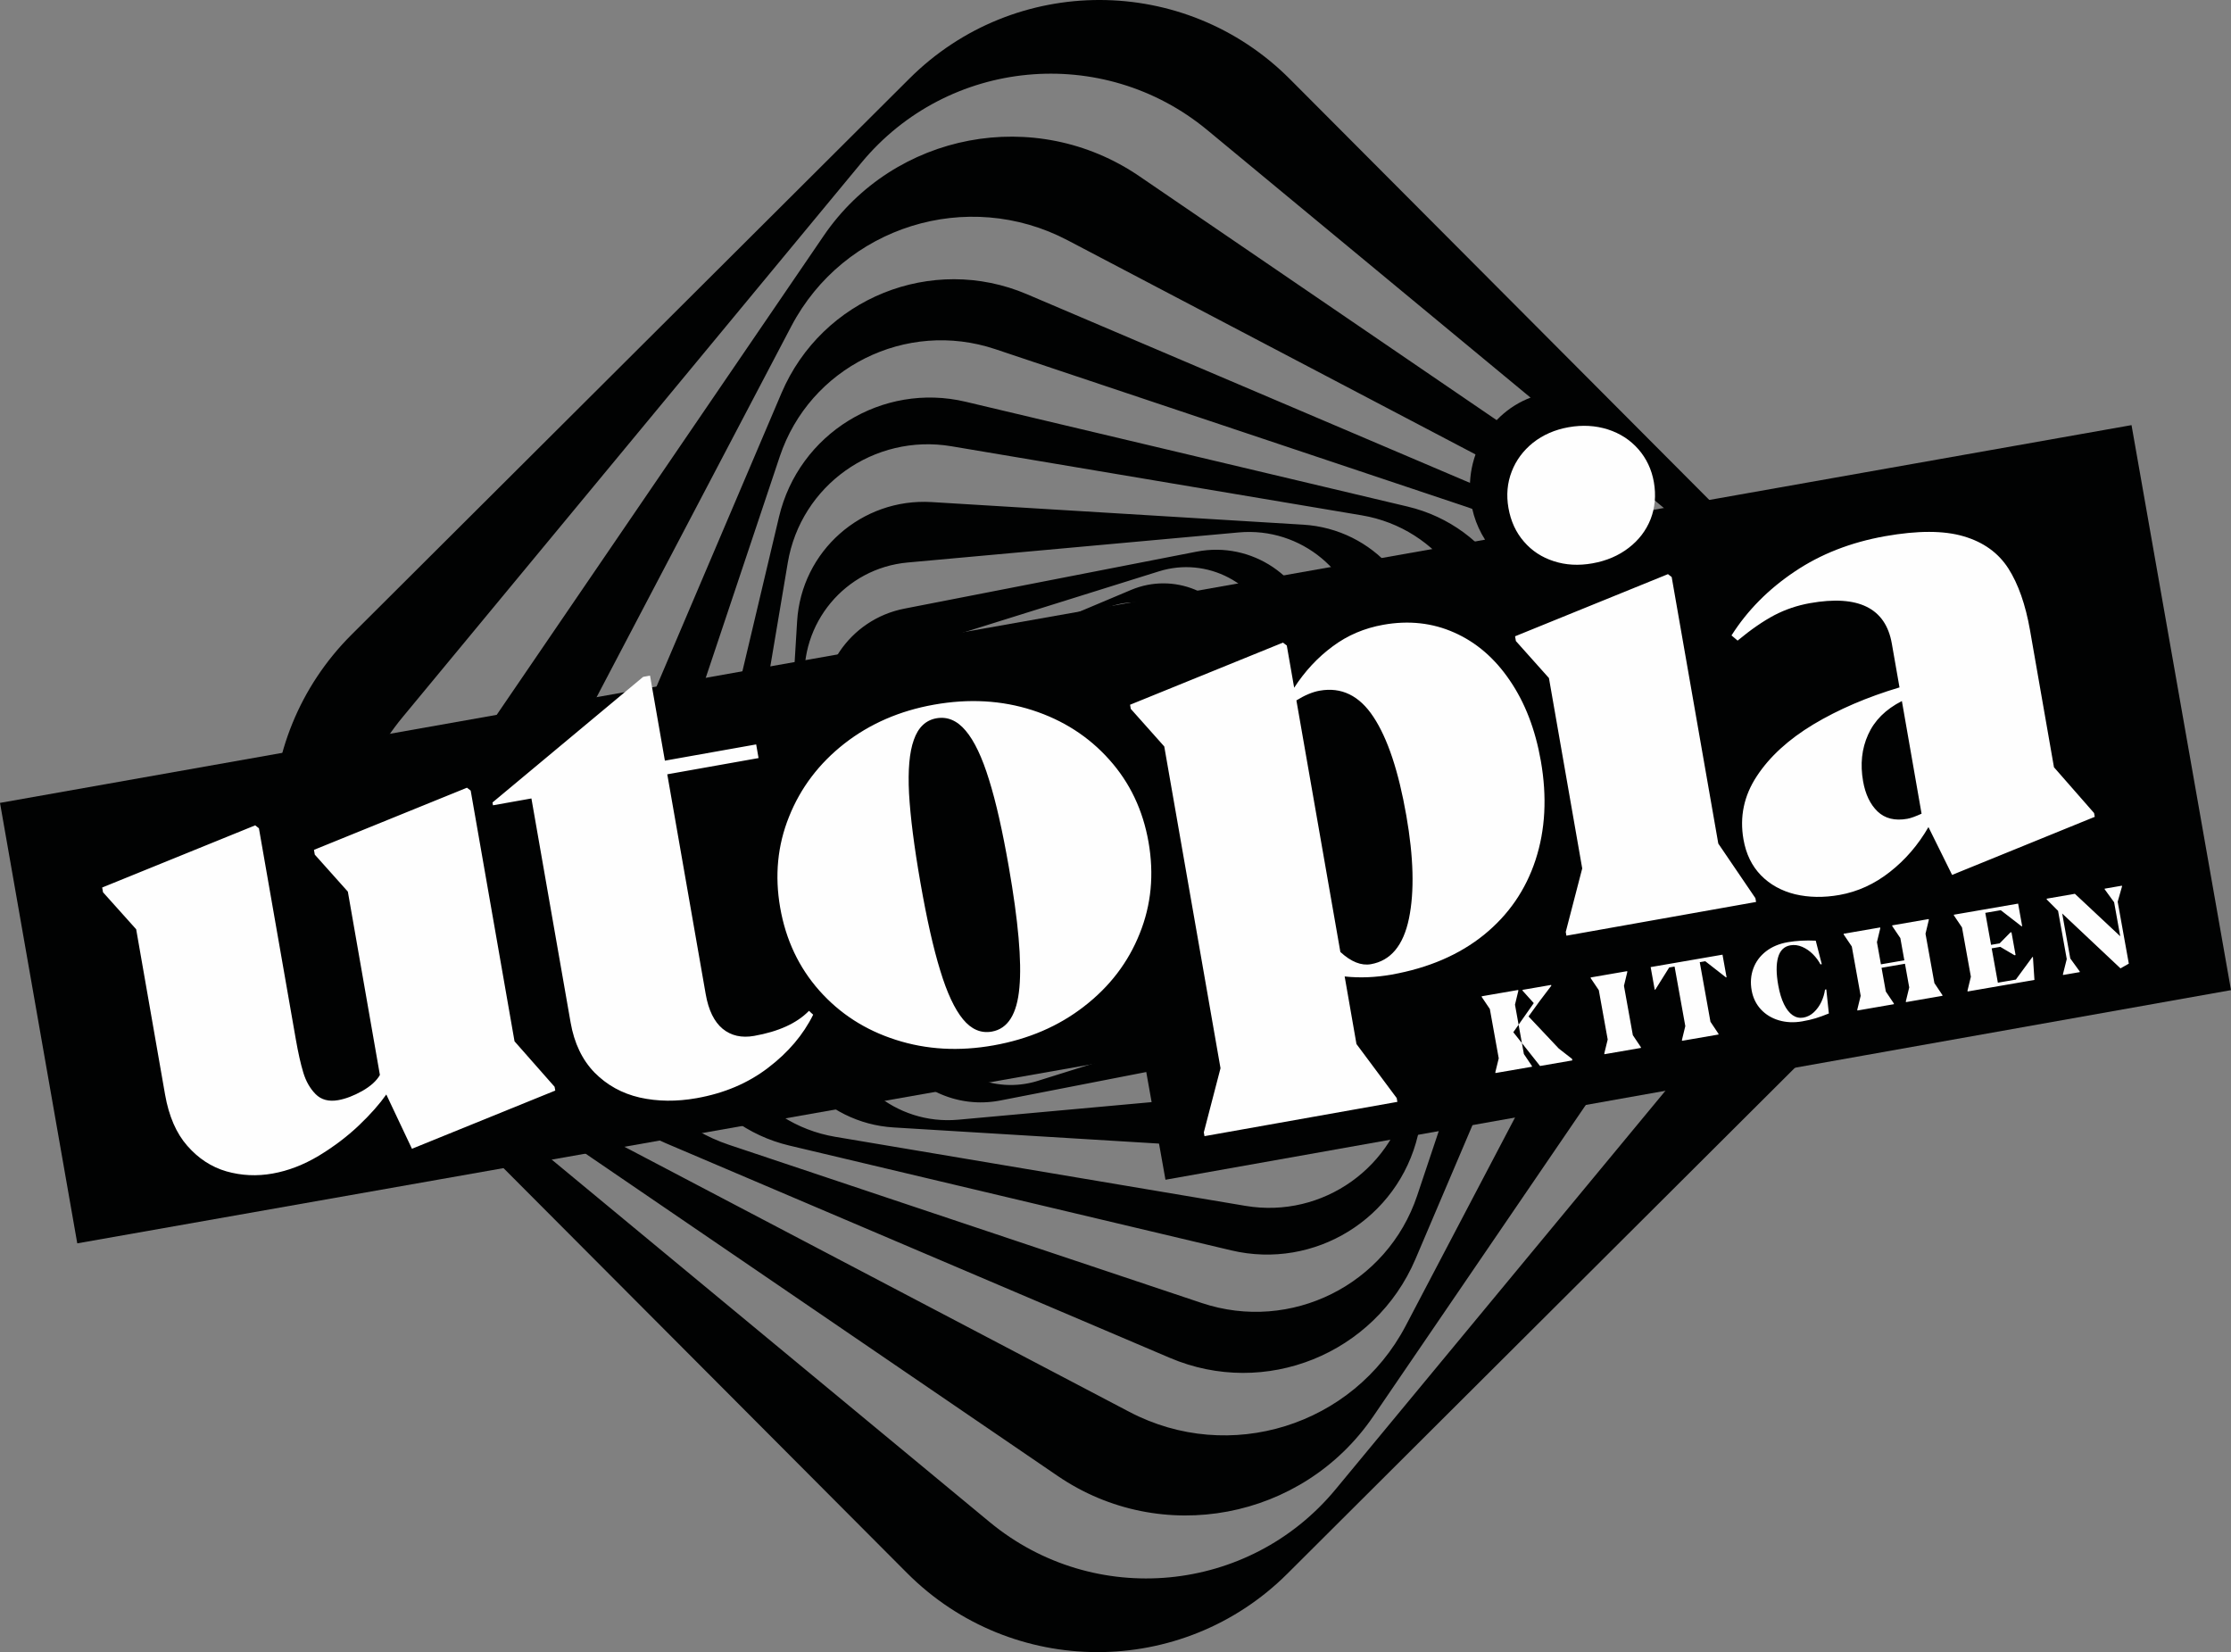<?xml version="1.0" encoding="UTF-8"?>
<svg width="131px" height="97px" viewBox="0 0 131 97" version="1.1" xmlns="http://www.w3.org/2000/svg" xmlns:xlink="http://www.w3.org/1999/xlink">
    <rect x="0" y="0" width="131" height="97" fill="#808080" stroke="none"/>
    <title>77F10410-B36B-4CC4-B8EF-28DF919C639B</title>
    <g id="Page-1" stroke="none" stroke-width="1" fill="none" fill-rule="evenodd">
        <g id="Home" transform="translate(-40, -4029)">
            <g id="Group-4" transform="translate(0, 4029)">
                <g id="Group-9" transform="translate(40, 0)">
                    <path d="M53.406,4.607 L20.644,37.26 C14.467,43.417 14.45,53.417 20.607,59.595 L53.26,92.356 C59.417,98.533 69.417,98.55 75.594,92.393 L108.356,59.74 C114.534,53.583 114.55,43.584 108.393,37.406 L75.741,4.644 C69.583,-1.534 59.584,-1.55 53.406,4.607 L53.406,4.607 Z M48.366,13.842 L26.346,46.101 C22.194,52.185 23.759,60.482 29.842,64.634 L62.102,86.654 C68.185,90.806 76.482,89.241 80.635,83.158 L102.654,50.899 C106.807,44.815 105.241,36.518 99.159,32.366 L66.898,10.345 C60.815,6.194 52.518,7.759 48.366,13.842 L48.366,13.842 Z M98.896,46.684 L82.539,77.842 C79.454,83.717 72.191,85.979 66.316,82.895 L35.158,66.539 C29.283,63.454 27.02,56.191 30.105,50.316 L46.462,19.158 C49.546,13.283 56.809,11.02 62.685,14.105 L93.842,30.461 C99.718,33.546 101.98,40.809 98.896,46.684 L98.896,46.684 Z M45.886,23.082 L33.275,52.697 C30.897,58.282 33.497,64.737 39.081,67.115 L68.697,79.725 C74.282,82.103 80.737,79.503 83.115,73.918 L95.726,44.303 C98.103,38.718 95.503,32.264 89.919,29.886 L60.303,17.275 C54.719,14.897 48.263,17.497 45.886,23.082 L45.886,23.082 Z M92.502,42.436 L83.214,70.195 C81.462,75.429 75.799,78.253 70.564,76.502 L42.805,67.214 C37.571,65.462 34.747,59.799 36.499,54.565 L45.786,26.805 C47.538,21.571 53.201,18.747 58.436,20.498 L86.195,29.787 C91.43,31.538 94.253,37.201 92.502,42.436 L92.502,42.436 Z M45.742,30.347 L39.589,56.297 C38.429,61.19 41.455,66.097 46.348,67.258 L72.297,73.412 C77.19,74.572 82.098,71.545 83.258,66.652 L89.411,40.703 C90.571,35.81 87.546,30.903 82.652,29.742 L56.703,23.588 C51.81,22.429 46.903,25.455 45.742,30.347 L45.742,30.347 Z M86.8,39.867 L82.744,63.958 C81.979,68.501 77.677,71.564 73.133,70.799 L49.042,66.744 C44.499,65.979 41.436,61.676 42.201,57.134 L46.256,33.042 C47.021,28.499 51.324,25.436 55.867,26.201 L79.959,30.256 C84.501,31.021 87.564,35.324 86.8,39.867 L86.8,39.867 Z M46.805,36.475 L45.478,58.292 C45.228,62.407 48.36,65.945 52.474,66.195 L74.292,67.522 C78.407,67.772 81.945,64.64 82.195,60.525 L83.522,38.708 C83.772,34.594 80.64,31.055 76.526,30.805 L54.708,29.478 C50.593,29.228 47.056,32.36 46.805,36.475 L46.805,36.475 Z M79.974,37.295 L81.74,56.734 C82.073,60.399 79.371,63.641 75.706,63.974 L56.266,65.74 C52.601,66.073 49.359,63.371 49.026,59.706 L47.26,40.266 C46.927,36.601 49.629,33.359 53.294,33.026 L72.734,31.26 C76.399,30.927 79.641,33.629 79.974,37.295 L79.974,37.295 Z M54.282,63.719 L54.282,63.719 C54.304,63.734 54.326,63.748 54.349,63.762 C54.366,63.774 54.383,63.785 54.4,63.796 C54.424,63.81 54.447,63.825 54.47,63.839 C54.487,63.85 54.504,63.86 54.522,63.871 C54.545,63.885 54.569,63.899 54.592,63.913 C54.61,63.922 54.627,63.933 54.645,63.943 C54.669,63.956 54.693,63.969 54.717,63.983 C54.735,63.993 54.753,64.003 54.772,64.013 C54.795,64.026 54.819,64.038 54.843,64.05 C54.861,64.06 54.879,64.069 54.898,64.079 C54.922,64.091 54.948,64.104 54.972,64.116 C54.99,64.125 55.007,64.133 55.025,64.141 C55.05,64.154 55.076,64.165 55.102,64.178 C55.119,64.185 55.136,64.193 55.153,64.201 C55.18,64.213 55.208,64.225 55.235,64.237 C55.251,64.243 55.268,64.251 55.284,64.258 C55.312,64.269 55.34,64.281 55.368,64.292 C55.384,64.299 55.4,64.305 55.416,64.311 C55.445,64.323 55.475,64.334 55.504,64.345 C55.519,64.351 55.534,64.356 55.549,64.361 C55.579,64.373 55.61,64.383 55.64,64.394 C55.655,64.399 55.67,64.404 55.684,64.409 C55.715,64.42 55.746,64.43 55.777,64.44 C55.792,64.445 55.806,64.449 55.821,64.453 C55.853,64.464 55.885,64.473 55.917,64.483 C55.93,64.486 55.944,64.491 55.958,64.495 C55.991,64.504 56.024,64.513 56.058,64.522 C56.07,64.525 56.083,64.529 56.096,64.532 C56.131,64.541 56.165,64.55 56.2,64.558 C56.212,64.561 56.224,64.564 56.236,64.567 C56.272,64.575 56.307,64.583 56.343,64.591 C56.354,64.593 56.365,64.596 56.376,64.598 C56.413,64.605 56.45,64.613 56.487,64.619 C56.497,64.622 56.508,64.624 56.518,64.626 C56.556,64.632 56.594,64.639 56.632,64.645 C56.641,64.647 56.651,64.648 56.661,64.65 C56.7,64.656 56.739,64.662 56.778,64.667 C56.787,64.668 56.796,64.67 56.805,64.671 C56.845,64.676 56.885,64.681 56.925,64.686 C56.933,64.687 56.941,64.688 56.95,64.688 C56.991,64.693 57.032,64.697 57.073,64.7 C57.08,64.701 57.087,64.701 57.094,64.702 C57.137,64.706 57.179,64.709 57.222,64.711 L57.24,64.713 C57.284,64.715 57.328,64.717 57.372,64.719 L57.387,64.72 C57.432,64.721 57.476,64.722 57.521,64.722 L57.535,64.723 C57.581,64.723 57.626,64.723 57.671,64.722 L57.684,64.722 C57.73,64.721 57.776,64.72 57.823,64.718 L57.832,64.717 C57.88,64.715 57.927,64.713 57.974,64.71 L57.982,64.71 C58.03,64.707 58.078,64.703 58.126,64.698 L58.131,64.697 C58.18,64.694 58.229,64.688 58.278,64.682 L58.282,64.682 C58.331,64.676 58.381,64.67 58.43,64.663 L58.433,64.662 C58.483,64.656 58.533,64.647 58.583,64.639 C58.634,64.631 58.685,64.621 58.735,64.612 L75.895,61.266 C79.131,60.636 81.242,57.501 80.611,54.265 L77.266,37.106 C76.636,33.87 73.501,31.758 70.265,32.388 L53.105,35.734 C49.87,36.364 47.758,39.499 48.389,42.735 L51.734,59.894 C52.051,61.523 53.003,62.866 54.282,63.719 L54.282,63.719 Z M54.268,60.047 L54.268,60.047 L53.653,60.155 L54.268,60.047 Z M60.819,63.495 C60.802,63.5 60.784,63.504 60.767,63.509 C60.741,63.516 60.714,63.524 60.687,63.531 C60.67,63.535 60.652,63.54 60.635,63.544 C60.608,63.55 60.581,63.557 60.555,63.563 C60.535,63.568 60.516,63.572 60.497,63.576 C60.472,63.581 60.448,63.587 60.423,63.592 C60.403,63.596 60.382,63.6 60.362,63.604 C60.338,63.609 60.314,63.613 60.29,63.617 C60.269,63.621 60.247,63.625 60.226,63.628 C60.203,63.632 60.181,63.636 60.158,63.64 C60.135,63.643 60.113,63.646 60.09,63.649 C60.069,63.653 60.047,63.656 60.026,63.658 C60.004,63.661 59.982,63.663 59.959,63.666 C59.938,63.668 59.916,63.671 59.894,63.674 C59.872,63.676 59.849,63.677 59.827,63.679 C59.805,63.681 59.784,63.684 59.762,63.686 C59.739,63.687 59.716,63.689 59.693,63.69 C59.672,63.691 59.651,63.693 59.63,63.694 C59.607,63.695 59.584,63.696 59.56,63.697 C59.54,63.698 59.519,63.698 59.499,63.7 C59.476,63.7 59.453,63.7 59.429,63.701 C59.409,63.701 59.388,63.701 59.368,63.701 C59.345,63.701 59.322,63.701 59.299,63.701 C59.278,63.701 59.258,63.701 59.237,63.7 C59.214,63.7 59.19,63.699 59.167,63.698 C59.147,63.697 59.127,63.697 59.107,63.696 C59.084,63.694 59.06,63.693 59.037,63.692 C59.017,63.691 58.997,63.69 58.977,63.689 C58.953,63.687 58.93,63.685 58.906,63.682 C58.886,63.681 58.867,63.679 58.848,63.677 C58.824,63.676 58.8,63.673 58.776,63.67 C58.757,63.668 58.738,63.666 58.719,63.664 C58.695,63.661 58.671,63.658 58.647,63.655 C58.629,63.653 58.61,63.65 58.591,63.647 C58.567,63.644 58.544,63.64 58.52,63.637 C58.501,63.633 58.482,63.63 58.463,63.627 C58.439,63.623 58.416,63.619 58.392,63.614 C58.373,63.611 58.355,63.608 58.337,63.604 C58.313,63.6 58.289,63.595 58.265,63.59 C58.247,63.586 58.229,63.582 58.211,63.578 C58.187,63.573 58.163,63.568 58.14,63.562 C58.122,63.558 58.104,63.554 58.086,63.549 C58.062,63.544 58.037,63.537 58.013,63.531 C57.996,63.527 57.979,63.523 57.962,63.518 C57.938,63.511 57.913,63.504 57.889,63.497 C57.872,63.493 57.856,63.488 57.839,63.483 C57.814,63.476 57.79,63.468 57.765,63.461 C57.749,63.455 57.733,63.451 57.717,63.446 C57.692,63.438 57.668,63.429 57.643,63.421 C57.627,63.416 57.612,63.411 57.596,63.405 C57.571,63.397 57.546,63.387 57.521,63.379 C57.506,63.373 57.491,63.368 57.476,63.362 C57.451,63.353 57.427,63.343 57.402,63.333 C57.387,63.328 57.372,63.321 57.357,63.316 C57.332,63.306 57.307,63.296 57.283,63.285 C57.268,63.28 57.254,63.273 57.239,63.267 C57.214,63.257 57.19,63.245 57.165,63.235 C57.151,63.228 57.137,63.222 57.123,63.216 C57.098,63.204 57.073,63.192 57.049,63.181 C57.035,63.174 57.021,63.168 57.008,63.161 C56.983,63.149 56.958,63.137 56.933,63.124 C56.92,63.118 56.907,63.111 56.894,63.104 C56.869,63.092 56.844,63.078 56.82,63.065 C56.807,63.059 56.794,63.051 56.782,63.045 C56.757,63.031 56.732,63.017 56.707,63.003 C56.695,62.997 56.683,62.99 56.671,62.982 C56.646,62.968 56.621,62.953 56.596,62.938 C56.585,62.932 56.574,62.925 56.562,62.918 C56.537,62.903 56.512,62.887 56.487,62.871 C56.476,62.865 56.465,62.857 56.454,62.851 C56.429,62.835 56.404,62.818 56.379,62.802 C56.369,62.795 56.358,62.788 56.348,62.781 C56.323,62.764 56.298,62.747 56.274,62.73 C56.264,62.723 56.253,62.716 56.243,62.708 C56.218,62.691 56.194,62.673 56.169,62.655 C56.16,62.648 56.15,62.641 56.14,62.634 C56.116,62.615 56.091,62.596 56.067,62.577 C56.058,62.571 56.049,62.563 56.039,62.556 C56.015,62.537 55.991,62.518 55.966,62.498 L55.94,62.476 C55.916,62.457 55.892,62.436 55.868,62.416 C55.859,62.409 55.851,62.401 55.842,62.394 C55.818,62.374 55.795,62.352 55.77,62.331 C55.763,62.324 55.755,62.317 55.747,62.31 C55.723,62.288 55.699,62.267 55.676,62.245 C55.668,62.237 55.661,62.23 55.653,62.223 C55.63,62.201 55.606,62.178 55.583,62.155 C55.576,62.148 55.569,62.141 55.562,62.134 C55.538,62.11 55.515,62.087 55.492,62.063 C55.486,62.057 55.479,62.05 55.473,62.043 C55.449,62.019 55.426,61.994 55.403,61.97 C55.397,61.963 55.391,61.956 55.385,61.949 C55.362,61.924 55.339,61.899 55.317,61.873 C55.311,61.866 55.305,61.86 55.3,61.853 C55.277,61.828 55.255,61.801 55.232,61.775 C55.227,61.769 55.222,61.762 55.217,61.755 C55.194,61.729 55.172,61.701 55.151,61.673 C55.146,61.668 55.14,61.661 55.135,61.655 C55.114,61.627 55.092,61.6 55.071,61.571 C55.066,61.565 55.061,61.559 55.057,61.552 C55.035,61.524 55.014,61.494 54.993,61.465 L54.981,61.449 C54.96,61.419 54.939,61.389 54.918,61.359 C54.915,61.353 54.911,61.347 54.907,61.342 C54.886,61.311 54.866,61.281 54.846,61.25 L54.835,61.233 C54.815,61.202 54.795,61.17 54.776,61.138 L54.767,61.123 C54.747,61.09 54.728,61.057 54.708,61.025 L54.7,61.01 C54.681,60.976 54.662,60.943 54.644,60.91 L54.636,60.896 C54.618,60.861 54.599,60.827 54.582,60.792 C54.58,60.788 54.578,60.783 54.575,60.78 C54.557,60.744 54.539,60.708 54.522,60.672 L54.518,60.663 C54.5,60.626 54.483,60.588 54.466,60.551 L54.462,60.543 C54.445,60.505 54.428,60.466 54.412,60.427 L54.409,60.421 C54.393,60.382 54.377,60.342 54.361,60.303 L54.358,60.296 C54.343,60.256 54.327,60.216 54.313,60.176 L54.311,60.172 C54.296,60.131 54.282,60.089 54.268,60.047 C54.256,60.011 54.244,59.975 54.233,59.939 L49.545,44.95 C48.66,42.124 50.235,39.116 53.061,38.233 L68.05,33.545 C70.876,32.66 73.884,34.235 74.768,37.061 L79.456,52.05 C80.34,54.876 78.765,57.884 75.939,58.768 L60.951,63.455 C60.907,63.469 60.863,63.483 60.819,63.495 L60.819,63.495 Z M50.635,46.583 L56.188,59.762 C57.236,62.247 60.099,63.412 62.584,62.365 L75.762,56.812 C78.247,55.765 79.412,52.901 78.365,50.416 L72.812,37.238 C71.765,34.754 68.901,33.588 66.416,34.635 L53.238,40.188 C50.754,41.235 49.588,44.099 50.635,46.583 L50.635,46.583 Z M70.379,37.465 L77.003,48.388 C78.252,50.448 77.594,53.13 75.535,54.379 L64.612,61.003 C62.552,62.252 59.87,61.594 58.621,59.535 L51.998,48.612 C50.749,46.552 51.406,43.869 53.466,42.621 L64.388,35.998 C66.448,34.748 69.13,35.406 70.379,37.465 L70.379,37.465 Z M53.408,50.247 L60.731,59.077 C62.112,60.742 64.582,60.973 66.247,59.592 L75.077,52.269 C76.742,50.887 76.973,48.419 75.592,46.753 L68.269,37.923 C66.888,36.258 64.419,36.027 62.753,37.409 L53.923,44.732 C52.258,46.113 52.028,48.581 53.408,50.247 L53.408,50.247 Z M54.881,46.892 L61.314,39.282 C62.527,37.847 64.674,37.668 66.109,38.881 L73.718,45.314 C75.153,46.527 75.333,48.673 74.12,50.108 L67.686,57.718 C66.473,59.152 64.327,59.332 62.892,58.119 L55.283,51.687 C53.848,50.473 53.667,48.327 54.881,46.892 L54.881,46.892 Z M57.307,52.934 L64.956,56.938 C66.398,57.693 68.179,57.136 68.935,55.693 L72.938,48.045 C73.693,46.602 73.136,44.82 71.693,44.066 L64.044,40.062 C62.602,39.307 60.821,39.864 60.066,41.307 L56.062,48.956 C55.307,50.398 55.864,52.179 57.307,52.934 L57.307,52.934 Z M57.139,50.021 L59.645,42.762 C60.118,41.393 61.61,40.667 62.979,41.139 L70.238,43.645 C71.607,44.117 72.334,45.61 71.861,46.979 L69.355,54.238 C68.883,55.607 67.39,56.333 66.021,55.861 L58.762,53.355 C57.394,52.883 56.667,51.39 57.139,50.021 L57.139,50.021 Z M60.251,53.447 L66.813,54.597 C68.051,54.814 69.23,53.987 69.447,52.749 L70.597,46.187 C70.814,44.949 69.986,43.77 68.749,43.553 L62.187,42.403 C60.949,42.186 59.77,43.013 59.553,44.251 L58.403,50.814 C58.186,52.051 59.014,53.23 60.251,53.447 L60.251,53.447 Z M59.643,51.332 L59.691,45.589 C59.7,44.505 60.585,43.634 61.668,43.643 L67.412,43.691 C68.495,43.7 69.366,44.585 69.357,45.668 L69.31,51.412 C69.301,52.495 68.415,53.366 67.332,53.357 L61.588,53.309 C60.505,53.3 59.634,52.416 59.643,51.332 L59.643,51.332 Z M62.913,53.025 L67.716,52.058 C68.621,51.875 69.208,50.993 69.025,50.087 L68.058,45.284 C67.875,44.379 66.993,43.793 66.087,43.975 L61.284,44.943 C60.379,45.125 59.792,46.007 59.975,46.913 L60.942,51.716 C61.125,52.622 62.007,53.208 62.913,53.025 L62.913,53.025 Z M61.214,46.26 L64.897,44.543 C65.592,44.219 66.417,44.519 66.741,45.213 L68.458,48.897 C68.782,49.591 68.481,50.417 67.786,50.74 L64.103,52.457 C63.409,52.782 62.583,52.481 62.259,51.787 L60.542,48.103 C60.219,47.409 60.519,46.583 61.214,46.26 L61.214,46.26 Z M63.286,51.614 C63.682,52.122 64.415,52.213 64.922,51.817 L67.615,49.715 C68.123,49.318 68.213,48.586 67.816,48.078 L65.715,45.386 C65.318,44.878 64.585,44.787 64.078,45.184 L61.385,47.285 C60.878,47.682 60.788,48.414 61.184,48.922 L63.286,51.614 Z M61.755,48.223 L63.431,45.956 C63.747,45.529 64.349,45.439 64.777,45.755 L67.044,47.431 C67.471,47.747 67.561,48.349 67.245,48.777 L65.569,51.044 C65.253,51.471 64.651,51.561 64.223,51.245 L61.957,49.569 C61.529,49.253 61.439,48.651 61.755,48.223 L61.755,48.223 Z M62.807,49.933 L64.949,50.672 C65.353,50.812 65.793,50.597 65.933,50.193 L66.673,48.051 C66.812,47.647 66.598,47.207 66.194,47.067 L64.051,46.327 C63.647,46.188 63.207,46.403 63.067,46.807 L62.328,48.949 C62.188,49.353 62.403,49.794 62.807,49.933 L62.807,49.933 Z M62.783,49.215 L63.052,47.334 C63.102,46.979 63.431,46.732 63.786,46.783 L65.666,47.051 C66.021,47.102 66.268,47.431 66.217,47.785 L65.949,49.667 C65.898,50.021 65.569,50.268 65.215,50.217 L63.334,49.949 C62.979,49.898 62.733,49.57 62.783,49.215 L62.783,49.215 Z M63.987,49.864 L65.453,49.603 C65.729,49.553 65.913,49.289 65.864,49.013 L65.602,47.548 C65.553,47.272 65.29,47.087 65.013,47.136 L63.548,47.398 C63.272,47.447 63.087,47.711 63.137,47.987 L63.398,49.452 C63.447,49.729 63.711,49.913 63.987,49.864 L63.987,49.864 Z M63.502,47.795 L64.642,47.286 C64.857,47.19 65.109,47.287 65.205,47.502 L65.714,48.642 C65.81,48.857 65.713,49.109 65.498,49.205 L64.358,49.714 C64.143,49.81 63.891,49.714 63.795,49.498 L63.286,48.358 C63.19,48.143 63.287,47.891 63.502,47.795 L63.502,47.795 Z M64.157,49.471 C64.284,49.624 64.51,49.644 64.662,49.517 L65.471,48.844 C65.624,48.717 65.644,48.49 65.517,48.338 L64.844,47.529 C64.717,47.376 64.49,47.356 64.338,47.483 L63.529,48.156 C63.376,48.283 63.356,48.51 63.483,48.663 L64.157,49.471 Z M63.65,48.391 L64.19,47.701 C64.291,47.571 64.479,47.548 64.609,47.65 L65.299,48.189 C65.429,48.291 65.452,48.479 65.35,48.609 L64.811,49.299 C64.709,49.429 64.521,49.452 64.391,49.35 L63.701,48.811 C63.571,48.709 63.548,48.521 63.65,48.391 L63.65,48.391 Z M63.93,48.917 L64.593,49.201 C64.719,49.254 64.863,49.196 64.917,49.071 L65.201,48.407 C65.254,48.281 65.196,48.136 65.071,48.083 L64.407,47.799 C64.282,47.746 64.137,47.804 64.083,47.929 L63.8,48.593 C63.746,48.718 63.804,48.863 63.93,48.917 L63.93,48.917 Z M63.976,48.706 L64.068,48.139 C64.086,48.032 64.186,47.959 64.293,47.976 L64.861,48.068 C64.968,48.085 65.041,48.186 65.024,48.293 L64.932,48.861 C64.915,48.968 64.814,49.041 64.707,49.024 L64.139,48.932 C64.032,48.915 63.959,48.814 63.976,48.706 L63.976,48.706 Z M64.28,48.913 L64.758,48.891 C64.848,48.887 64.918,48.81 64.913,48.72 L64.891,48.242 C64.887,48.152 64.81,48.082 64.72,48.087 L64.242,48.109 C64.152,48.113 64.082,48.19 64.087,48.28 L64.109,48.758 C64.114,48.848 64.19,48.918 64.28,48.913 L64.28,48.913 Z M64.228,48.226 L64.61,48.13 C64.683,48.112 64.756,48.155 64.774,48.228 L64.87,48.611 C64.889,48.683 64.845,48.756 64.773,48.774 L64.39,48.87 C64.318,48.889 64.244,48.845 64.226,48.772 L64.13,48.39 C64.112,48.317 64.156,48.244 64.228,48.226 L64.228,48.226 Z M64.364,48.779 C64.397,48.829 64.464,48.843 64.514,48.81 L64.779,48.636 C64.828,48.603 64.842,48.536 64.81,48.486 L64.636,48.221 C64.603,48.171 64.536,48.158 64.486,48.191 L64.221,48.364 C64.172,48.397 64.158,48.464 64.191,48.514 L64.364,48.779 Z M64.26,48.455 L64.425,48.267 C64.456,48.233 64.51,48.229 64.545,48.26 L64.733,48.425 C64.768,48.456 64.771,48.51 64.74,48.545 L64.575,48.732 C64.544,48.767 64.49,48.771 64.455,48.74 L64.268,48.575 C64.233,48.544 64.229,48.49 64.26,48.455 L64.26,48.455 Z M64.359,48.623 L64.541,48.683 C64.575,48.694 64.612,48.676 64.623,48.641 L64.683,48.459 C64.694,48.425 64.676,48.388 64.641,48.377 L64.459,48.317 C64.425,48.306 64.388,48.325 64.377,48.359 L64.317,48.54 C64.306,48.575 64.325,48.612 64.359,48.623 L64.359,48.623 Z M105.362,54.893 L78.421,87.445 C73.34,93.584 64.246,94.441 58.107,89.361 L25.555,62.42 C19.416,57.34 18.558,48.246 23.639,42.107 L50.58,9.555 C55.66,3.416 64.754,2.559 70.893,7.639 L103.445,34.58 C109.584,39.66 110.442,48.754 105.362,54.893 L105.362,54.893 Z" id="Fill-1" fill="#010202"></path>
                    <path d="M125.159,24.96 L97.046,29.941 C97.147,29.516 97.201,29.071 97.201,28.613 C97.201,25.513 94.763,23 91.755,23 C88.747,23 86.309,25.513 86.309,28.613 C86.309,29.748 86.637,30.803 87.199,31.686 L0,47.139 L4.537,73 L67.13,61.952 L68.434,69.265 L131,58.133 L125.159,24.96 Z" id="Fill-3" fill="#010202"></path>
                    <path d="M111.993,48.073 C112.201,48.036 112.482,47.933 112.831,47.773 L111.675,41.16 C110.719,41.645 110.061,42.306 109.692,43.132 C109.316,43.959 109.223,44.874 109.396,45.866 C109.531,46.636 109.816,47.227 110.247,47.643 C110.683,48.057 111.262,48.203 111.993,48.073 L111.993,48.073 Z M108.009,52.545 C107.076,52.71 106.208,52.694 105.401,52.503 C104.599,52.305 103.929,51.933 103.399,51.391 C102.867,50.843 102.524,50.143 102.374,49.285 C102.141,47.956 102.4,46.717 103.155,45.573 C103.904,44.43 105.014,43.413 106.479,42.53 C107.944,41.653 109.632,40.927 111.535,40.359 L111.084,37.784 C110.719,35.699 109.119,34.908 106.274,35.413 C105.53,35.546 104.837,35.781 104.187,36.119 C103.533,36.465 102.813,36.96 102.029,37.611 L101.671,37.307 C102.604,35.837 103.842,34.588 105.378,33.56 C106.908,32.528 108.68,31.839 110.691,31.481 C112.602,31.142 114.137,31.144 115.302,31.488 C116.467,31.831 117.337,32.457 117.927,33.375 C118.509,34.287 118.935,35.497 119.198,36.997 L120.605,45.047 L122.961,47.736 L123,47.958 L114.624,51.368 L113.235,48.56 C112.631,49.605 111.881,50.479 110.971,51.192 C110.068,51.903 109.081,52.354 108.009,52.545 L108.009,52.545 Z M91.938,54.714 L92.905,50.988 L90.951,39.81 L89.01,37.637 L88.962,37.358 L97.94,33.709 L98.158,33.88 L100.895,49.528 L103.074,52.733 L103.113,52.956 L91.977,54.936 L91.938,54.714 Z M93.505,33.075 C92.692,33.22 91.936,33.177 91.233,32.948 C90.537,32.724 89.95,32.343 89.486,31.803 C89.014,31.264 88.71,30.604 88.573,29.822 C88.441,29.065 88.505,28.352 88.765,27.683 C89.02,27.021 89.441,26.455 90.017,25.992 C90.6,25.534 91.294,25.227 92.107,25.083 C92.921,24.938 93.69,24.985 94.406,25.211 C95.129,25.443 95.723,25.83 96.202,26.374 C96.673,26.913 96.981,27.56 97.112,28.304 C97.248,29.086 97.18,29.812 96.92,30.482 C96.654,31.152 96.225,31.713 95.635,32.165 C95.039,32.625 94.331,32.928 93.505,33.075 L93.505,33.075 Z M80.501,56.609 C81.661,56.403 82.402,55.511 82.731,53.931 C83.058,52.345 83.006,50.336 82.577,47.888 C82.122,45.281 81.478,43.349 80.647,42.094 C79.823,40.838 78.765,40.324 77.485,40.552 C77.068,40.626 76.608,40.82 76.122,41.122 L78.704,55.893 C79.339,56.475 79.933,56.71 80.501,56.609 L80.501,56.609 Z M70.686,66.484 L71.666,62.717 L68.363,43.826 L66.397,41.619 L66.355,41.377 L75.333,37.729 L75.558,37.899 L75.991,40.378 C76.621,39.408 77.371,38.599 78.252,37.95 C79.126,37.297 80.119,36.878 81.229,36.681 C82.717,36.416 84.109,36.568 85.393,37.14 C86.682,37.711 87.769,38.645 88.653,39.95 C89.545,41.253 90.152,42.83 90.476,44.68 C90.845,46.791 90.741,48.724 90.165,50.486 C89.588,52.247 88.583,53.71 87.137,54.885 C85.689,56.054 83.882,56.834 81.713,57.22 C80.767,57.388 79.844,57.428 78.956,57.33 L79.649,61.297 L82.012,64.47 L82.051,64.693 L70.725,66.706 L70.686,66.484 Z M58.241,60.567 C59.18,60.4 59.72,59.544 59.857,57.985 C60.001,56.432 59.79,54.07 59.236,50.903 C58.867,48.792 58.484,47.084 58.072,45.773 C57.668,44.462 57.213,43.501 56.705,42.902 C56.204,42.303 55.628,42.058 54.985,42.172 C54.36,42.284 53.914,42.704 53.659,43.438 C53.396,44.166 53.307,45.218 53.377,46.589 C53.454,47.959 53.675,49.702 54.046,51.826 C54.418,53.95 54.802,55.665 55.207,56.976 C55.605,58.289 56.052,59.245 56.547,59.845 C57.035,60.44 57.604,60.68 58.241,60.567 L58.241,60.567 Z M58.343,61.375 C56.312,61.736 54.402,61.63 52.603,61.051 C50.806,60.479 49.311,59.513 48.105,58.154 C46.906,56.799 46.141,55.179 45.811,53.291 C45.483,51.415 45.652,49.634 46.333,47.946 C47.007,46.259 48.089,44.828 49.582,43.657 C51.075,42.494 52.827,41.73 54.845,41.372 C56.894,41.007 58.818,41.117 60.617,41.696 C62.422,42.279 63.932,43.25 65.137,44.603 C66.348,45.954 67.112,47.569 67.44,49.445 C67.77,51.333 67.602,53.12 66.922,54.808 C66.249,56.501 65.159,57.927 63.658,59.086 C62.164,60.25 60.392,61.01 58.343,61.375 L58.343,61.375 Z M40.906,64.475 C39.728,64.684 38.614,64.673 37.565,64.439 C36.522,64.199 35.636,63.708 34.909,62.971 C34.187,62.228 33.717,61.249 33.504,60.028 L31.204,46.879 L28.947,47.281 L28.918,47.115 L37.765,39.74 L38.168,39.668 L39.041,44.66 L44.401,43.706 L44.541,44.508 L39.181,45.461 L41.438,58.369 C41.604,59.316 41.937,59.991 42.431,60.401 C42.932,60.811 43.548,60.95 44.285,60.819 C45.717,60.565 46.789,60.079 47.501,59.349 L47.748,59.574 C47.167,60.753 46.283,61.794 45.101,62.693 C43.92,63.598 42.521,64.188 40.906,64.475 L40.906,64.475 Z M16.004,68.902 C15.084,69.066 14.179,69.024 13.297,68.774 C12.413,68.518 11.65,68.018 10.999,67.275 C10.35,66.538 9.915,65.534 9.692,64.262 L7.996,54.559 L6.049,52.387 L6,52.108 L14.985,48.458 L15.203,48.629 L17.369,61.016 C17.508,61.81 17.655,62.466 17.81,62.976 C17.964,63.486 18.207,63.909 18.531,64.238 C18.862,64.572 19.306,64.69 19.86,64.592 C20.308,64.512 20.777,64.33 21.274,64.052 C21.771,63.766 22.113,63.456 22.307,63.114 L20.425,52.349 L18.484,50.177 L18.435,49.897 L27.42,46.248 L27.638,46.418 L30.212,61.138 L32.565,63.808 L32.604,64.03 L24.189,67.447 L22.683,64.26 C22.292,64.814 21.761,65.421 21.075,66.073 C20.39,66.726 19.603,67.319 18.721,67.856 C17.832,68.387 16.931,68.738 16.004,68.902 L16.004,68.902 Z" id="Fill-5" fill="#FEFEFE"></path>
                    <path d="M121.088,53.633 L121.563,56.272 L122.115,57.033 L122.123,57.074 L121.139,57.244 L121.131,57.203 L121.356,56.308 L120.846,53.478 L120.182,52.811 L120.174,52.764 L121.833,52.477 L124.496,54.969 L124.137,52.974 L123.585,52.216 L123.578,52.176 L124.595,52 L124.602,52.041 L124.346,52.942 L125,56.577 L124.512,56.855 L121.088,53.633 Z M115.527,58.165 L115.726,57.345 L115.205,54.452 L114.733,53.752 L114.724,53.705 L118.5,53.053 L118.738,54.378 L118.7,54.384 L117.481,53.44 L116.573,53.596 L116.911,55.474 L117.416,55.387 L118.046,54.746 L118.11,54.735 L118.351,56.072 L118.287,56.084 L117.453,55.592 L116.948,55.679 L117.311,57.696 L118.366,57.513 L119.338,56.19 L119.37,56.184 L119.458,57.534 L115.535,58.212 L115.527,58.165 Z M109.055,59.282 L109.255,58.466 L108.734,55.57 L108.261,54.87 L108.253,54.823 L110.398,54.452 L110.406,54.5 L110.21,55.315 L110.445,56.618 L111.819,56.381 L111.585,55.078 L111.112,54.378 L111.104,54.331 L113.249,53.96 L113.257,54.007 L113.062,54.822 L113.584,57.719 L114.052,58.419 L114.06,58.466 L111.915,58.837 L111.907,58.79 L112.106,57.974 L111.856,56.584 L110.481,56.821 L110.731,58.212 L111.201,58.912 L111.209,58.958 L109.064,59.329 L109.055,59.282 Z M105.818,59.967 C105.332,60.051 104.877,60.03 104.455,59.906 C104.03,59.781 103.678,59.566 103.396,59.263 C103.114,58.957 102.933,58.586 102.854,58.148 C102.772,57.693 102.804,57.265 102.95,56.866 C103.095,56.467 103.343,56.131 103.694,55.857 C104.045,55.585 104.474,55.405 104.981,55.317 C105.484,55.231 106.03,55.201 106.617,55.229 L106.971,56.608 L106.894,56.62 C106.782,56.407 106.634,56.208 106.447,56.021 C106.262,55.835 106.053,55.691 105.824,55.592 C105.593,55.492 105.362,55.461 105.13,55.501 C104.761,55.565 104.519,55.802 104.404,56.213 C104.289,56.623 104.293,57.17 104.416,57.853 C104.495,58.293 104.607,58.662 104.752,58.958 C104.897,59.255 105.066,59.47 105.26,59.604 C105.455,59.737 105.666,59.784 105.894,59.745 C106.124,59.705 106.329,59.599 106.511,59.428 C106.691,59.257 106.838,59.052 106.949,58.815 C107.059,58.577 107.13,58.339 107.161,58.102 L107.237,58.089 L107.386,59.503 C107.102,59.619 106.843,59.713 106.611,59.784 C106.378,59.855 106.115,59.916 105.818,59.967 L105.818,59.967 Z M98.759,61.061 L98.958,60.245 L98.328,56.748 L98.012,56.802 L97.197,58.102 L97.162,58.107 L96.923,56.78 L101.142,56.051 L101.381,57.378 L101.347,57.385 L100.131,56.436 L99.806,56.492 L100.435,59.99 L100.903,60.691 L100.912,60.738 L98.768,61.108 L98.759,61.061 Z M94.201,61.848 L94.401,61.032 L93.879,58.136 L93.407,57.436 L93.398,57.389 L95.544,57.018 L95.552,57.065 L95.356,57.881 L95.877,60.777 L96.347,61.478 L96.355,61.525 L94.21,61.895 L94.201,61.848 Z M88.859,60.604 L90.06,58.895 L89.405,58.166 L89.397,58.118 L91.081,57.827 L91.09,57.874 L90.408,58.773 L89.753,59.678 L91.533,61.566 L92.307,62.168 L92.323,62.259 L90.428,62.586 L88.859,60.604 Z M87.803,62.953 L88.003,62.137 L87.481,59.241 L87.009,58.541 L87,58.494 L89.145,58.123 L89.154,58.17 L88.957,58.986 L89.479,61.883 L89.948,62.582 L89.956,62.63 L87.811,63 L87.803,62.953 Z" id="Fill-7" fill="#FEFEFE"></path>
                </g>
            </g>
        </g>
    </g>
</svg>